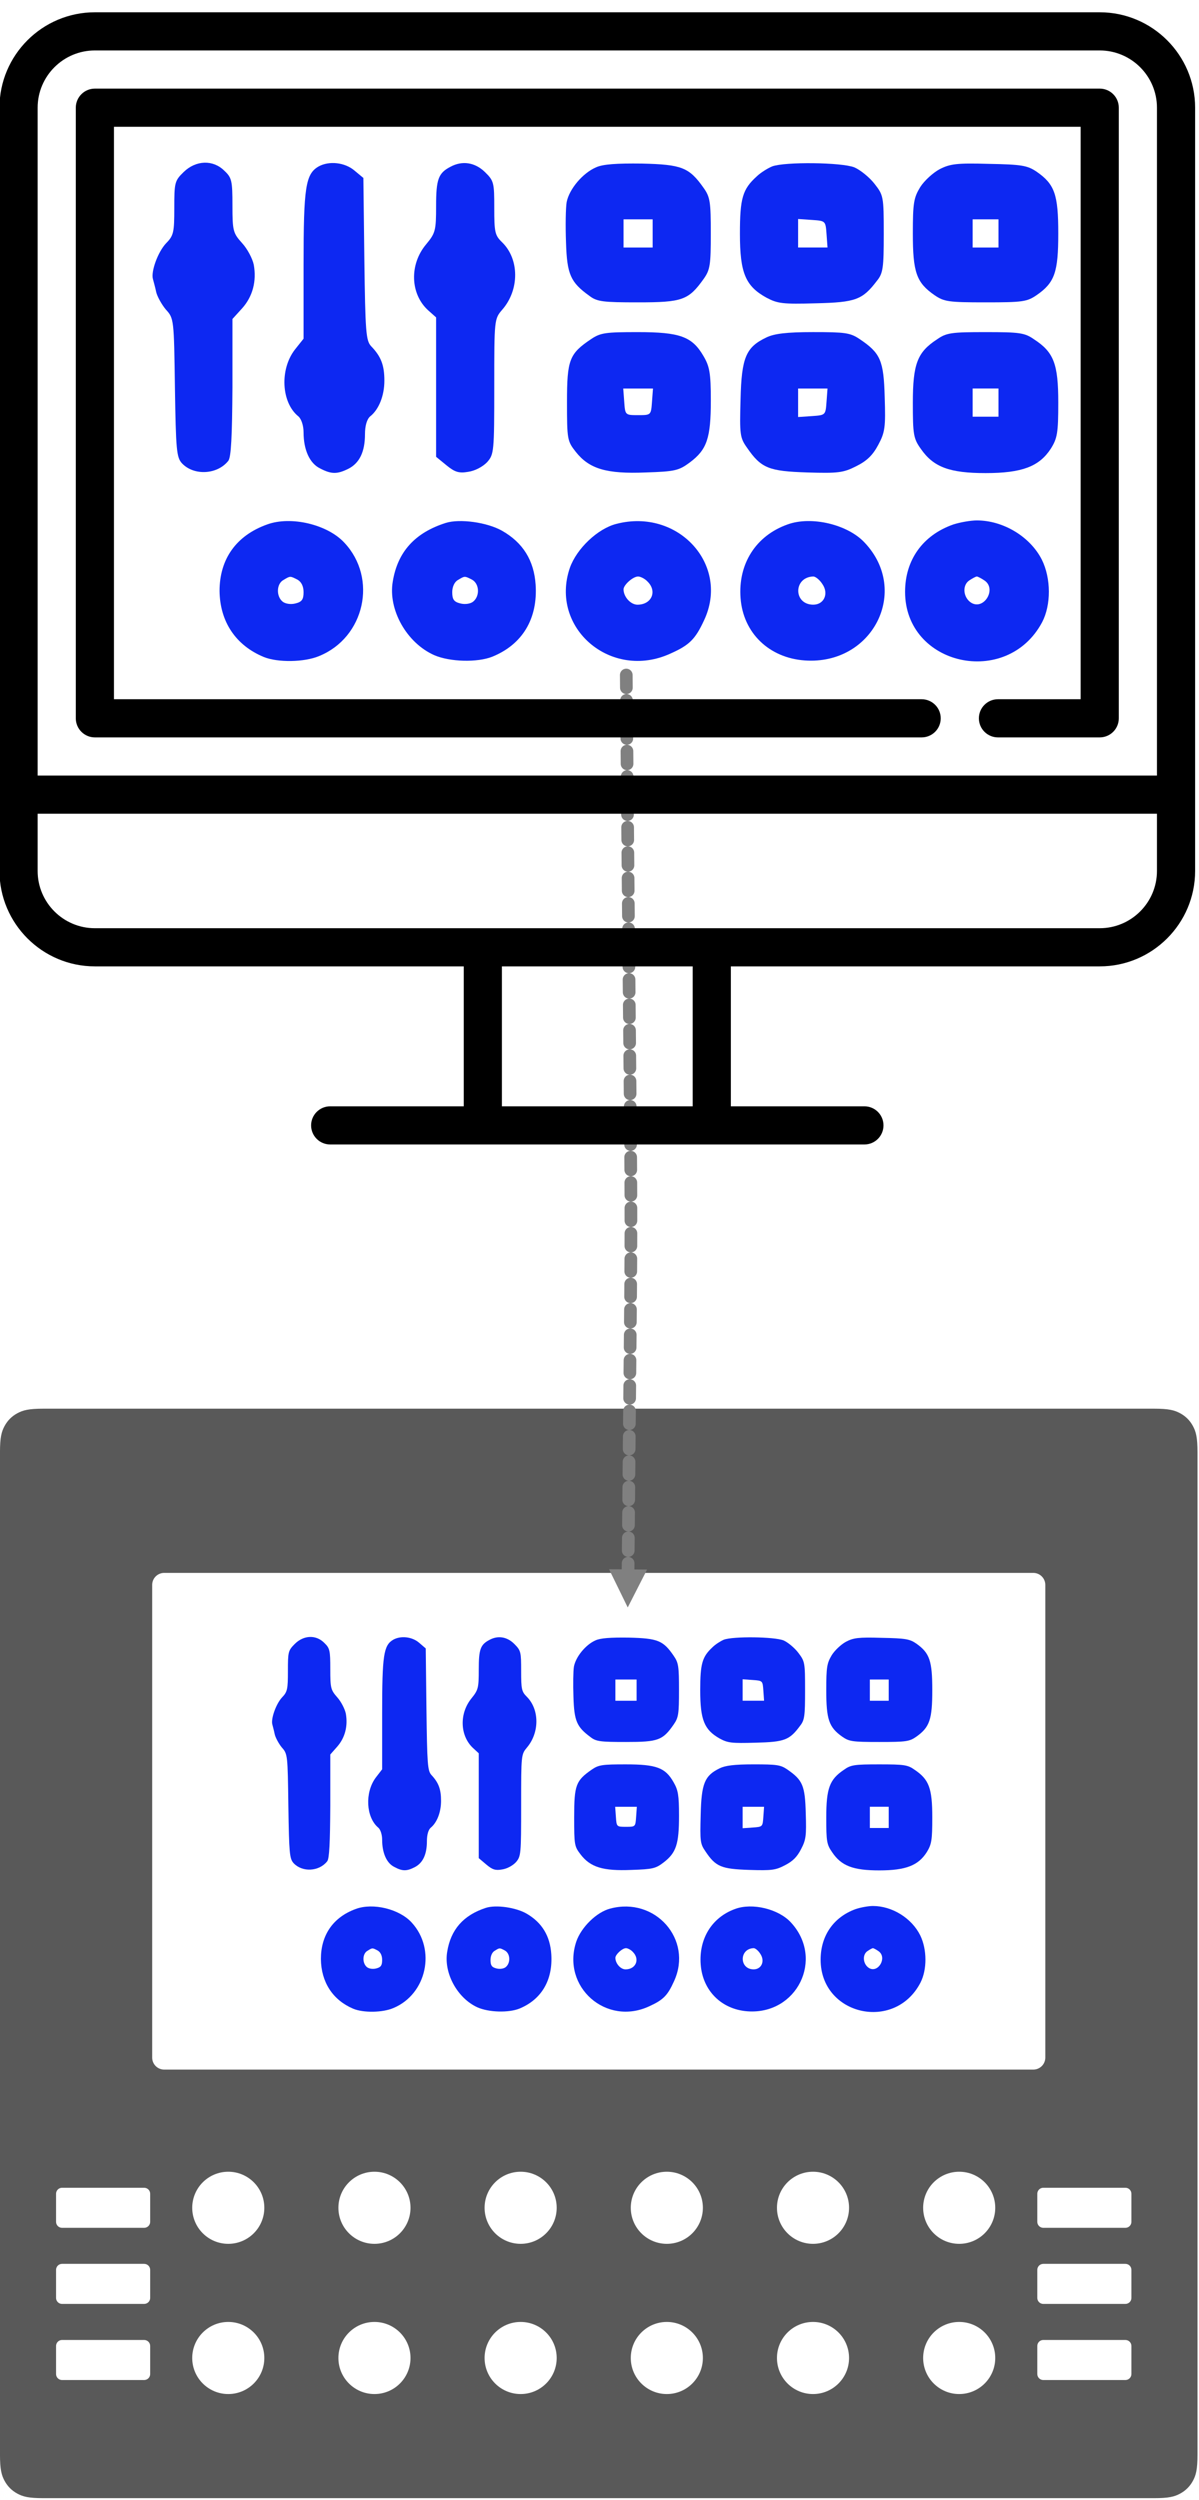 <?xml version="1.0" encoding="UTF-8" standalone="no"?>
<!DOCTYPE svg PUBLIC "-//W3C//DTD SVG 1.1//EN" "http://www.w3.org/Graphics/SVG/1.1/DTD/svg11.dtd">
<svg width="100%" height="100%" viewBox="0 0 189 394" version="1.1" xmlns="http://www.w3.org/2000/svg" xmlns:xlink="http://www.w3.org/1999/xlink" xml:space="preserve" xmlns:serif="http://www.serif.com/" style="fill-rule:evenodd;clip-rule:evenodd;stroke-linecap:round;stroke-linejoin:round;stroke-miterlimit:1.5;">
    <g id="Combined-Shape" transform="matrix(1.431,0,0,1.431,-20.036,167.644)">
        <path d="M141.104,38C142.776,38 143.382,38.174 143.993,38.501C144.604,38.828 145.084,39.307 145.411,39.918C145.738,40.53 145.912,41.136 145.912,42.807L145.912,153.193C145.912,154.864 145.738,155.47 145.411,156.082C145.084,156.693 144.604,157.172 143.993,157.499C143.382,157.826 142.776,158 141.104,158L18.807,158C17.136,158 16.53,157.826 15.918,157.499C15.307,157.172 14.828,156.693 14.501,156.082C14.174,155.47 14,154.864 14,153.193L14,42.807C14,41.136 14.174,40.53 14.501,39.918C14.828,39.307 15.307,38.828 15.918,38.501C16.53,38.174 17.136,38 18.807,38L99,38L99,56.088L32.088,56.088C31.403,56.088 30.839,56.609 30.772,57.276L30.765,57.412L30.765,109.471C30.765,110.156 31.286,110.72 31.953,110.787L32.088,110.794L127.824,110.794C128.509,110.794 129.072,110.273 129.14,109.606L129.147,109.471L129.147,57.412C129.147,56.681 128.554,56.088 127.824,56.088L99,56.088L99,38L141.104,38ZM39.147,138.588C36.954,138.588 35.176,140.366 35.176,142.559C35.176,144.752 36.954,146.529 39.147,146.529C41.34,146.529 43.118,144.752 43.118,142.559C43.118,140.366 41.34,138.588 39.147,138.588ZM55.25,138.588C53.057,138.588 51.279,140.366 51.279,142.559C51.279,144.752 53.057,146.529 55.25,146.529C57.443,146.529 59.221,144.752 59.221,142.559C59.221,140.366 57.443,138.588 55.25,138.588ZM71.353,138.588C69.16,138.588 67.382,140.366 67.382,142.559C67.382,144.752 69.16,146.529 71.353,146.529C73.546,146.529 75.324,144.752 75.324,142.559C75.324,140.366 73.546,138.588 71.353,138.588ZM87.456,138.588C85.263,138.588 83.485,140.366 83.485,142.559C83.485,144.752 85.263,146.529 87.456,146.529C89.649,146.529 91.426,144.752 91.426,142.559C91.426,140.366 89.649,138.588 87.456,138.588ZM103.559,138.588C101.366,138.588 99.588,140.366 99.588,142.559C99.588,144.752 101.366,146.529 103.559,146.529C105.752,146.529 107.529,144.752 107.529,142.559C107.529,140.366 105.752,138.588 103.559,138.588ZM119.662,138.588C117.469,138.588 115.691,140.366 115.691,142.559C115.691,144.752 117.469,146.529 119.662,146.529C121.855,146.529 123.632,144.752 123.632,142.559C123.632,140.366 121.855,138.588 119.662,138.588ZM29.882,140.574L20.838,140.574C20.506,140.574 20.231,140.818 20.184,141.138L20.176,141.235L20.176,144.324C20.176,144.656 20.421,144.931 20.74,144.978L20.838,144.985L29.882,144.985C30.215,144.985 30.49,144.74 30.537,144.421L30.544,144.324L30.544,141.235C30.544,140.87 30.248,140.574 29.882,140.574ZM137.971,140.574L128.926,140.574C128.594,140.574 128.319,140.818 128.272,141.138L128.265,141.235L128.265,144.324C128.265,144.656 128.51,144.931 128.829,144.978L128.926,144.985L137.971,144.985C138.303,144.985 138.578,144.74 138.625,144.421L138.632,144.324L138.632,141.235C138.632,140.87 138.336,140.574 137.971,140.574ZM29.882,132.191L20.838,132.191C20.506,132.191 20.231,132.436 20.184,132.755L20.176,132.853L20.176,135.941C20.176,136.273 20.421,136.549 20.74,136.596L20.838,136.603L29.882,136.603C30.215,136.603 30.49,136.358 30.537,136.039L30.544,135.941L30.544,132.853C30.544,132.487 30.248,132.191 29.882,132.191ZM137.971,132.191L128.926,132.191C128.594,132.191 128.319,132.436 128.272,132.755L128.265,132.853L128.265,135.941C128.265,136.273 128.51,136.549 128.829,136.596L128.926,136.603L137.971,136.603C138.303,136.603 138.578,136.358 138.625,136.039L138.632,135.941L138.632,132.853C138.632,132.487 138.336,132.191 137.971,132.191ZM39.147,122.044C36.954,122.044 35.176,123.822 35.176,126.015C35.176,128.208 36.954,129.985 39.147,129.985C41.34,129.985 43.118,128.208 43.118,126.015C43.118,123.822 41.34,122.044 39.147,122.044ZM55.25,122.044C53.057,122.044 51.279,123.822 51.279,126.015C51.279,128.208 53.057,129.985 55.25,129.985C57.443,129.985 59.221,128.208 59.221,126.015C59.221,123.822 57.443,122.044 55.25,122.044ZM71.353,122.044C69.16,122.044 67.382,123.822 67.382,126.015C67.382,128.208 69.16,129.985 71.353,129.985C73.546,129.985 75.324,128.208 75.324,126.015C75.324,123.822 73.546,122.044 71.353,122.044ZM87.456,122.044C85.263,122.044 83.485,123.822 83.485,126.015C83.485,128.208 85.263,129.985 87.456,129.985C89.649,129.985 91.426,128.208 91.426,126.015C91.426,123.822 89.649,122.044 87.456,122.044ZM103.559,122.044C101.366,122.044 99.588,123.822 99.588,126.015C99.588,128.208 101.366,129.985 103.559,129.985C105.752,129.985 107.529,128.208 107.529,126.015C107.529,123.822 105.752,122.044 103.559,122.044ZM119.662,122.044C117.469,122.044 115.691,123.822 115.691,126.015C115.691,128.208 117.469,129.985 119.662,129.985C121.855,129.985 123.632,128.208 123.632,126.015C123.632,123.822 121.855,122.044 119.662,122.044ZM29.882,123.809L20.838,123.809C20.506,123.809 20.231,124.054 20.184,124.373L20.176,124.471L20.176,127.559C20.176,127.891 20.421,128.166 20.74,128.213L20.838,128.221L29.882,128.221C30.215,128.221 30.49,127.976 30.537,127.657L30.544,127.559L30.544,124.471C30.544,124.105 30.248,123.809 29.882,123.809ZM137.971,123.809L128.926,123.809C128.594,123.809 128.319,124.054 128.272,124.373L128.265,124.471L128.265,127.559C128.265,127.891 128.51,128.166 128.829,128.213L128.926,128.221L137.971,128.221C138.303,128.221 138.578,127.976 138.625,127.657L138.632,127.559L138.632,124.471C138.632,124.105 138.336,123.809 137.971,123.809Z" style="fill:rgb(89,89,89);"/>
    </g>
    <g transform="matrix(0.019,0,0,-0.019,-26.151,325.813)">
        <path d="M3821.7,3510.9C3767,3456.2 3765,3444.4 3765,3286.1C3765,3135.6 3761.1,3114.1 3716.1,3067.2C3665.3,3012.5 3622.3,2887.4 3636,2842.4C3639.9,2826.8 3649.7,2791.6 3655.5,2762.2C3661.4,2734.8 3688.7,2684 3714.1,2652.7C3763,2598 3763,2590.1 3768.8,2166C3774.7,1775.1 3778.6,1730.1 3811.8,1693C3884.1,1614.8 4024.9,1622.6 4091.3,1708.6C4108.9,1730.1 4114.8,1863 4116.7,2167.9L4116.7,2594L4175.3,2660.5C4239.8,2734.8 4263.3,2830.5 4245.7,2932.2C4237.9,2971.3 4206.6,3031.9 4175.3,3067.1C4120.6,3129.7 4116.7,3143.3 4116.7,3301.7C4116.7,3456.1 4112.8,3475.7 4067.8,3518.7C3999.5,3589.1 3896,3585.2 3821.7,3510.9Z" style="fill:rgb(13,40,242);fill-rule:nonzero;"/>
    </g>
    <g transform="matrix(0.019,0,0,-0.019,-26.151,325.813)">
        <path d="M4638.7,3546.1C4558.6,3499.2 4546.8,3417.1 4546.8,2932.3L4546.8,2471L4494,2402.6C4402.1,2279.5 4411.9,2072.3 4515.5,1986.3C4533.1,1970.6 4546.8,1929.6 4546.8,1886.6C4546.8,1777.1 4583.9,1693.1 4646.5,1661.8C4714.9,1624.7 4750.1,1624.7 4818.5,1659.9C4885,1695.1 4918.2,1765.4 4918.2,1874.9C4918.2,1927.7 4929.9,1968.7 4949.5,1986.3C5002.3,2029.3 5035.5,2115.3 5035.5,2209.1C5035.5,2304.9 5016,2359.6 4955.4,2424.1C4924.1,2459.3 4920.2,2512.1 4914.4,2967.5L4908.5,3473.8L4853.8,3520.7C4795.1,3571.5 4701.3,3581.3 4638.7,3546.1Z" style="fill:rgb(13,40,242);fill-rule:nonzero;"/>
    </g>
    <g transform="matrix(0.019,0,0,-0.019,-26.151,325.813)">
        <path d="M5436.2,3544.1C5361.9,3505 5348.3,3465.9 5348.3,3299.8C5348.3,3145.4 5344.4,3129.8 5287.7,3059.4C5186,2934.3 5191.9,2750.6 5299.4,2648.9L5348.3,2603.9L5348.3,1734.1L5410.8,1681.3C5461.6,1638.3 5487,1630.5 5541.8,1640.3C5582.8,1646.2 5629.8,1671.6 5657.1,1700.9C5698.2,1749.8 5700.1,1763.4 5700.1,2173.9C5700.1,2592.2 5700.1,2594.2 5749,2652.8C5852.6,2775.9 5852.6,2967.5 5747,3073C5704,3116 5700.1,3135.6 5700.1,3286.1C5700.1,3444.4 5698.1,3456.1 5643.4,3510.9C5582.8,3571.5 5506.6,3583.2 5436.2,3544.1Z" style="fill:rgb(13,40,242);fill-rule:nonzero;"/>
    </g>
    <g transform="matrix(0.019,0,0,-0.019,-26.151,325.813)">
        <path d="M6315.8,3540.2C6235.7,3505 6153.6,3405.3 6137.9,3323.2C6132,3288 6130.1,3174.7 6134,3071.1C6139.9,2871.7 6161.4,2822.9 6274.7,2738.8C6321.6,2701.7 6356.8,2697.7 6569.8,2697.7C6837.6,2697.7 6874.7,2711.4 6966.6,2844.3C7005.7,2901 7009.6,2932.3 7009.6,3127.7C7009.6,3323.2 7005.7,3354.5 6966.6,3411.1C6878.6,3540.1 6833.7,3557.7 6593.3,3563.6C6440.9,3565.6 6356.9,3559.8 6315.8,3540.2ZM6657.9,3215.8L6657.9,3039.8L6481.9,3039.8L6481.9,3215.8L6657.9,3215.8Z" style="fill:rgb(13,40,242);fill-rule:nonzero;"/>
    </g>
    <g transform="matrix(0.019,0,0,-0.019,-26.151,325.813)">
        <path d="M7381.1,3546.1C7353.7,3534.4 7310.7,3507 7287.3,3483.5C7201.3,3403.4 7185.7,3346.7 7185.7,3125.8C7185.7,2881.5 7218.9,2799.4 7346,2727C7414.4,2689.9 7443.7,2686 7645.1,2691.8C7885.5,2697.7 7926.6,2713.3 8014.5,2832.5C8051.6,2879.4 8055.6,2914.6 8055.6,3125.7C8055.6,3360.3 8053.6,3366.1 7998.9,3438.4C7967.6,3479.4 7912.9,3524.4 7877.7,3540C7801.3,3571.5 7457.3,3575.4 7381.1,3546.1ZM7709.5,3123.9L7715.4,3039.9L7537.6,3039.9L7537.6,3217.8L7621.6,3211.9C7703.6,3206 7703.6,3206 7709.5,3123.9Z" style="fill:rgb(13,40,242);fill-rule:nonzero;"/>
    </g>
    <g transform="matrix(0.019,0,0,-0.019,-26.151,325.813)">
        <path d="M8393.6,3528.5C8354.5,3507 8301.7,3458.1 8276.3,3417.1C8237.2,3350.7 8231.4,3319.4 8231.4,3127.8C8231.4,2885.4 8252.9,2820.9 8362.4,2742.7C8421,2701.7 8446.4,2697.7 8671.2,2697.7C8896,2697.7 8921.4,2701.6 8980,2742.7C9089.5,2820.9 9111,2885.4 9111,3127.8C9111,3370.2 9089.5,3434.7 8980,3512.9C8923.3,3552 8890.1,3557.9 8690.7,3561.8C8497.2,3567.6 8456.2,3561.7 8393.6,3528.5ZM8749.4,3215.8L8749.4,3039.8L8593,3039.8L8593,3215.8L8749.4,3215.8Z" style="fill:rgb(13,40,242);fill-rule:nonzero;"/>
    </g>
    <g transform="matrix(0.019,0,0,-0.019,-26.151,325.813)">
        <path d="M6286.5,2469.1C6153.6,2377.2 6139.9,2340.1 6139.9,2074.3C6139.9,1843.6 6141.8,1831.9 6192.7,1765.4C6274.8,1657.9 6380.3,1626.6 6614.9,1636.4C6792.8,1642.3 6816.2,1648.1 6882.7,1699C6986.3,1779.1 7009.8,1849.5 7009.8,2086C7009.8,2258 7002,2299.1 6964.8,2363.6C6896.4,2484.8 6822.1,2512.1 6568,2512.1C6374.5,2512.1 6343.2,2508.2 6286.5,2469.1ZM6654,2078.1C6648.1,1994.1 6648.1,1994.1 6570,1994.1C6491.9,1994.1 6491.8,1994.1 6486,2078.1L6480.1,2160.2L6659.9,2160.2L6654,2078.1Z" style="fill:rgb(13,40,242);fill-rule:nonzero;"/>
    </g>
    <g transform="matrix(0.019,0,0,-0.019,-26.151,325.813)">
        <path d="M7345.9,2478.9C7222.8,2418.3 7195.4,2355.8 7189.5,2091.9C7183.6,1873 7185.6,1853.4 7228.6,1790.9C7314.6,1661.9 7361.5,1644.3 7592.2,1636.5C7779.9,1630.6 7811.1,1634.6 7889.3,1675.6C7953.8,1708.8 7989,1744 8022.2,1808.5C8063.3,1886.7 8067.2,1919.9 8061.3,2105.6C8055.4,2336.2 8035.9,2381.2 7908.8,2469.2C7852.1,2508.3 7820.8,2512.2 7627.3,2512.2C7467.1,2512.1 7392.8,2502.3 7345.9,2478.9ZM7709.5,2078.1C7703.6,1994.1 7703.6,1994.1 7621.6,1988.2L7537.6,1982.3L7537.6,2160.2L7715.4,2160.2L7709.5,2078.1Z" style="fill:rgb(13,40,242);fill-rule:nonzero;"/>
    </g>
    <g transform="matrix(0.019,0,0,-0.019,-26.151,325.813)">
        <path d="M8378,2467.1C8258.8,2387 8231.4,2314.6 8231.4,2070.3C8231.4,1872.9 8235.3,1847.5 8280.3,1783C8356.5,1669.6 8454.3,1632.5 8671.2,1632.5C8892.1,1632.5 8995.7,1673.6 9066,1785C9105.1,1849.5 9111,1882.7 9111,2072.3C9111,2314.7 9083.6,2387 8964.4,2467.1C8907.7,2508.1 8876.4,2512.1 8671.2,2512.1C8466,2512.1 8434.7,2508.2 8378,2467.1ZM8749.4,2160.3L8749.4,1984.3L8593,1984.3L8593,2160.3L8749.4,2160.3Z" style="fill:rgb(13,40,242);fill-rule:nonzero;"/>
    </g>
    <g transform="matrix(0.019,0,0,-0.019,-26.151,325.813)">
        <path d="M4326,1311.9C4140.3,1243.5 4038.7,1096.9 4038.7,897.5C4040.7,705.9 4136.4,557.4 4306.5,485.1C4390.5,449.9 4550.8,451.9 4640.7,491C4916.3,606.3 4996.5,975.7 4793.2,1198.6C4691.5,1311.9 4470.6,1366.7 4326,1311.9ZM4509.7,967.9C4533.2,954.2 4546.8,926.9 4546.8,889.7C4546.8,844.7 4537,829.1 4497.9,819.3C4468.6,811.5 4435.3,817.3 4419.7,831C4380.6,864.2 4382.6,942.4 4425.6,965.9C4466.7,991.4 4464.8,991.4 4509.7,967.9Z" style="fill:rgb(13,40,242);fill-rule:nonzero;"/>
    </g>
    <g transform="matrix(0.019,0,0,-0.019,-26.151,325.813)">
        <path d="M5406.9,1321.7C5221.2,1261.1 5115.6,1141.9 5086.3,956.2C5057,780.3 5170.4,573.1 5336.5,496.9C5432.3,453.9 5598.4,450 5688.3,487.1C5870.1,563.3 5963.9,723.6 5950.2,936.7C5940.4,1087.2 5874,1198.6 5746.9,1272.9C5657.1,1325.6 5490.9,1349.1 5406.9,1321.7ZM5565.2,967.9C5610.2,942.5 5614.1,866.2 5573,831.1C5557.4,817.4 5524.1,811.5 5494.8,819.4C5455.7,829.2 5445.9,844.8 5445.9,889.8C5445.9,923 5459.6,954.3 5481.1,966C5522.2,991.4 5520.3,991.4 5565.2,967.9Z" style="fill:rgb(13,40,242);fill-rule:nonzero;"/>
    </g>
    <g transform="matrix(0.019,0,0,-0.019,-26.151,325.813)">
        <path d="M6439,1315.8C6325.6,1286.5 6198.6,1161.4 6157.5,1042.1C6032.4,666.8 6405.7,336.5 6765.4,506.5C6880.7,559.3 6915.9,596.4 6968.7,713.7C7127,1059.8 6812.3,1415.5 6439,1315.8ZM6626.6,956.2C6687.2,895.6 6652,811.5 6566,811.5C6525,811.5 6481.9,860.4 6481.9,907.3C6481.9,934.7 6538.6,987.4 6569.9,987.4C6583.6,987.5 6611,973.8 6626.6,956.2Z" style="fill:rgb(13,40,242);fill-rule:nonzero;"/>
    </g>
    <g transform="matrix(0.019,0,0,-0.019,-26.151,325.813)">
        <path d="M7473,1311.9C7281.5,1241.5 7173.9,1065.6 7189.6,852.6C7205.2,635.6 7361.6,479.2 7578.6,463.6C7989.1,434.3 8215.8,897.5 7940.2,1198.5C7838.5,1311.9 7617.6,1366.7 7473,1311.9ZM7684.1,940.6C7725.1,880 7693.9,811.6 7629.4,811.6C7508.2,811.6 7508.2,983.6 7629.4,987.5C7643,987.5 7668.4,966 7684.1,940.6Z" style="fill:rgb(13,40,242);fill-rule:nonzero;"/>
    </g>
    <g transform="matrix(0.019,0,0,-0.019,-27.151,325.813)">
        <path d="M8528.5,1311.9C8344.7,1245.4 8237.2,1091 8237.2,891.7C8237.2,430.4 8852.9,289.6 9066,702.1C9120.7,809.6 9120.7,975.8 9064,1093C8993.6,1235.7 8831.4,1337.3 8671.1,1337.3C8634,1337.3 8569.5,1325.6 8528.5,1311.9ZM8718.1,962C8792.4,909.2 8714.2,776.3 8637.9,823.2C8589,854.5 8581.2,930.7 8624.2,962C8643.8,975.7 8665.3,987.4 8671.1,987.4C8676.9,987.4 8698.6,975.7 8718.1,962Z" style="fill:rgb(13,40,242);fill-rule:nonzero;"/>
    </g>
    <g transform="matrix(1.115,0,0,1,-11.552,1.219)">
        <g transform="matrix(0.896,-0,-0,1,10.356,-1.219)">
            <path d="M102.102,247.378L99.051,253.352L96.102,247.327L102.102,247.378Z" style="fill:rgb(128,128,128);"/>
            <path d="M98.82,106.39C99.747,215.451 99.756,171.267 99.092,248.552" style="fill:none;stroke:rgb(128,128,128);stroke-width:2px;stroke-dasharray:2,2;"/>
        </g>
    </g>
    <g transform="matrix(0.401,0,0,0.401,94.153,91.159)">
        <g transform="matrix(1,0,0,1,-235,-235)">
            <g>
                <g>
                    <g>
                        <path d="M432.5,12.5L37.5,12.5C16.822,12.5 0,29.323 0,50L0,350C0,370.677 16.822,387.5 37.5,387.5L182.5,387.5L182.5,442.5L130,442.5C125.858,442.5 122.5,445.858 122.5,450C122.5,454.142 125.858,457.5 130,457.5L340,457.5C344.142,457.5 347.5,454.142 347.5,450C347.5,445.858 344.142,442.5 340,442.5L287.5,442.5L287.5,387.5L432.5,387.5C453.178,387.5 470,370.677 470,350L470,50C470,29.323 453.178,12.5 432.5,12.5ZM272.5,442.5L197.5,442.5L197.5,387.5L272.5,387.5L272.5,442.5ZM455,350C455,362.406 444.907,372.5 432.5,372.5L37.5,372.5C25.093,372.5 15,362.406 15,350L15,327.5L455,327.5L455,350ZM455,312.5L15,312.5L15,50C15,37.594 25.093,27.5 37.5,27.5L432.5,27.5C444.907,27.5 455,37.594 455,50L455,312.5Z" style="fill-rule:nonzero;"/>
                        <path d="M432.5,42.5L37.5,42.5C33.358,42.5 30,45.858 30,50L30,290C30,294.142 33.358,297.5 37.5,297.5L362.5,297.5C366.642,297.5 370,294.142 370,290C370,285.858 366.642,282.5 362.5,282.5L45,282.5L45,57.5L425,57.5L425,282.5L392.5,282.5C388.358,282.5 385,285.858 385,290C385,294.142 388.358,297.5 392.5,297.5L432.5,297.5C436.642,297.5 440,294.142 440,290L440,50C440,45.858 436.642,42.5 432.5,42.5Z" style="fill-rule:nonzero;"/>
                    </g>
                </g>
                <g transform="matrix(0.065,1.4165e-19,-1.4165e-19,-0.063,-176.006,296.468)">
                    <path d="M3821.7,3510.9C3767,3456.2 3765,3444.4 3765,3286.1C3765,3135.6 3761.1,3114.1 3716.1,3067.2C3665.3,3012.5 3622.3,2887.4 3636,2842.4C3639.9,2826.8 3649.7,2791.6 3655.5,2762.2C3661.4,2734.8 3688.7,2684 3714.1,2652.7C3763,2598 3763,2590.1 3768.8,2166C3774.7,1775.1 3778.6,1730.1 3811.8,1693C3884.1,1614.8 4024.9,1622.6 4091.3,1708.6C4108.9,1730.1 4114.8,1863 4116.7,2167.9L4116.7,2594L4175.3,2660.5C4239.8,2734.8 4263.3,2830.5 4245.7,2932.2C4237.9,2971.3 4206.6,3031.9 4175.3,3067.1C4120.6,3129.7 4116.7,3143.3 4116.7,3301.7C4116.7,3456.1 4112.8,3475.7 4067.8,3518.7C3999.5,3589.1 3896,3585.2 3821.7,3510.9Z" style="fill:rgb(13,40,242);fill-rule:nonzero;"/>
                </g>
                <g transform="matrix(0.065,1.4165e-19,-1.4165e-19,-0.063,-176.006,296.468)">
                    <path d="M4638.7,3546.1C4558.6,3499.2 4546.8,3417.1 4546.8,2932.3L4546.8,2471L4494,2402.6C4402.1,2279.5 4411.9,2072.3 4515.5,1986.3C4533.1,1970.6 4546.8,1929.6 4546.8,1886.6C4546.8,1777.1 4583.9,1693.1 4646.5,1661.8C4714.9,1624.7 4750.1,1624.7 4818.5,1659.9C4885,1695.1 4918.2,1765.4 4918.2,1874.9C4918.2,1927.7 4929.9,1968.7 4949.5,1986.3C5002.3,2029.3 5035.5,2115.3 5035.5,2209.1C5035.5,2304.9 5016,2359.6 4955.4,2424.1C4924.1,2459.3 4920.2,2512.1 4914.4,2967.5L4908.5,3473.8L4853.8,3520.7C4795.1,3571.5 4701.3,3581.3 4638.7,3546.1Z" style="fill:rgb(13,40,242);fill-rule:nonzero;"/>
                </g>
                <g transform="matrix(0.065,1.4165e-19,-1.4165e-19,-0.063,-176.006,296.468)">
                    <path d="M5436.2,3544.1C5361.9,3505 5348.3,3465.9 5348.3,3299.8C5348.3,3145.4 5344.4,3129.8 5287.7,3059.4C5186,2934.3 5191.9,2750.6 5299.4,2648.9L5348.3,2603.9L5348.3,1734.1L5410.8,1681.3C5461.6,1638.3 5487,1630.5 5541.8,1640.3C5582.8,1646.2 5629.8,1671.6 5657.1,1700.9C5698.2,1749.8 5700.1,1763.4 5700.1,2173.9C5700.1,2592.2 5700.1,2594.2 5749,2652.8C5852.6,2775.9 5852.6,2967.5 5747,3073C5704,3116 5700.1,3135.6 5700.1,3286.1C5700.1,3444.4 5698.1,3456.1 5643.4,3510.9C5582.8,3571.5 5506.6,3583.2 5436.2,3544.1Z" style="fill:rgb(13,40,242);fill-rule:nonzero;"/>
                </g>
                <g transform="matrix(0.065,1.4165e-19,-1.4165e-19,-0.063,-176.006,296.468)">
                    <path d="M6315.8,3540.2C6235.7,3505 6153.6,3405.3 6137.9,3323.2C6132,3288 6130.1,3174.7 6134,3071.1C6139.9,2871.7 6161.4,2822.9 6274.7,2738.8C6321.6,2701.7 6356.8,2697.7 6569.8,2697.7C6837.6,2697.7 6874.7,2711.4 6966.6,2844.3C7005.7,2901 7009.6,2932.3 7009.6,3127.7C7009.6,3323.2 7005.7,3354.5 6966.6,3411.1C6878.6,3540.1 6833.7,3557.7 6593.3,3563.6C6440.9,3565.6 6356.9,3559.8 6315.8,3540.2ZM6657.9,3215.8L6657.9,3039.8L6481.9,3039.8L6481.9,3215.8L6657.9,3215.8Z" style="fill:rgb(13,40,242);fill-rule:nonzero;"/>
                </g>
                <g transform="matrix(0.065,1.4165e-19,-1.4165e-19,-0.063,-176.006,296.468)">
                    <path d="M7381.1,3546.1C7353.7,3534.4 7310.7,3507 7287.3,3483.5C7201.3,3403.4 7185.7,3346.7 7185.7,3125.8C7185.7,2881.5 7218.9,2799.4 7346,2727C7414.4,2689.9 7443.7,2686 7645.1,2691.8C7885.5,2697.7 7926.6,2713.3 8014.5,2832.5C8051.6,2879.4 8055.6,2914.6 8055.6,3125.7C8055.6,3360.3 8053.6,3366.1 7998.9,3438.4C7967.6,3479.4 7912.9,3524.4 7877.7,3540C7801.3,3571.5 7457.3,3575.4 7381.1,3546.1ZM7709.5,3123.9L7715.4,3039.9L7537.6,3039.9L7537.6,3217.8L7621.6,3211.9C7703.6,3206 7703.6,3206 7709.5,3123.9Z" style="fill:rgb(13,40,242);fill-rule:nonzero;"/>
                </g>
                <g transform="matrix(0.065,1.4165e-19,-1.4165e-19,-0.063,-176.006,296.468)">
                    <path d="M8393.6,3528.5C8354.5,3507 8301.7,3458.1 8276.3,3417.1C8237.2,3350.7 8231.4,3319.4 8231.4,3127.8C8231.4,2885.4 8252.9,2820.9 8362.4,2742.7C8421,2701.7 8446.4,2697.7 8671.2,2697.7C8896,2697.7 8921.4,2701.6 8980,2742.7C9089.5,2820.9 9111,2885.4 9111,3127.8C9111,3370.2 9089.5,3434.7 8980,3512.9C8923.3,3552 8890.1,3557.9 8690.7,3561.8C8497.2,3567.6 8456.2,3561.7 8393.6,3528.5ZM8749.4,3215.8L8749.4,3039.8L8593,3039.8L8593,3215.8L8749.4,3215.8Z" style="fill:rgb(13,40,242);fill-rule:nonzero;"/>
                </g>
                <g transform="matrix(0.065,1.4165e-19,-1.4165e-19,-0.063,-176.006,296.468)">
                    <path d="M6286.5,2469.1C6153.6,2377.2 6139.9,2340.1 6139.9,2074.3C6139.9,1843.6 6141.8,1831.9 6192.7,1765.4C6274.8,1657.9 6380.3,1626.6 6614.9,1636.4C6792.8,1642.3 6816.2,1648.1 6882.7,1699C6986.3,1779.1 7009.8,1849.5 7009.8,2086C7009.8,2258 7002,2299.1 6964.8,2363.6C6896.4,2484.8 6822.1,2512.1 6568,2512.1C6374.5,2512.1 6343.2,2508.2 6286.5,2469.1ZM6654,2078.1C6648.1,1994.1 6648.1,1994.1 6570,1994.1C6491.9,1994.1 6491.8,1994.1 6486,2078.1L6480.1,2160.2L6659.9,2160.2L6654,2078.1Z" style="fill:rgb(13,40,242);fill-rule:nonzero;"/>
                </g>
                <g transform="matrix(0.065,1.4165e-19,-1.4165e-19,-0.063,-176.006,296.468)">
                    <path d="M7345.9,2478.9C7222.8,2418.3 7195.4,2355.8 7189.5,2091.9C7183.6,1873 7185.6,1853.4 7228.6,1790.9C7314.6,1661.9 7361.5,1644.3 7592.2,1636.5C7779.9,1630.6 7811.1,1634.6 7889.3,1675.6C7953.8,1708.8 7989,1744 8022.2,1808.5C8063.3,1886.7 8067.2,1919.9 8061.3,2105.6C8055.4,2336.2 8035.9,2381.2 7908.8,2469.2C7852.1,2508.3 7820.8,2512.2 7627.3,2512.2C7467.1,2512.1 7392.8,2502.3 7345.9,2478.9ZM7709.5,2078.1C7703.6,1994.1 7703.6,1994.1 7621.6,1988.2L7537.6,1982.3L7537.6,2160.2L7715.4,2160.2L7709.5,2078.1Z" style="fill:rgb(13,40,242);fill-rule:nonzero;"/>
                </g>
                <g transform="matrix(0.065,1.4165e-19,-1.4165e-19,-0.063,-176.006,296.468)">
                    <path d="M8378,2467.1C8258.8,2387 8231.4,2314.6 8231.4,2070.3C8231.4,1872.9 8235.3,1847.5 8280.3,1783C8356.5,1669.6 8454.3,1632.5 8671.2,1632.5C8892.1,1632.5 8995.7,1673.6 9066,1785C9105.1,1849.5 9111,1882.7 9111,2072.3C9111,2314.7 9083.6,2387 8964.4,2467.1C8907.7,2508.1 8876.4,2512.1 8671.2,2512.1C8466,2512.1 8434.7,2508.2 8378,2467.1ZM8749.4,2160.3L8749.4,1984.3L8593,1984.3L8593,2160.3L8749.4,2160.3Z" style="fill:rgb(13,40,242);fill-rule:nonzero;"/>
                </g>
                <g transform="matrix(0.065,1.4165e-19,-1.4165e-19,-0.063,-176.006,296.468)">
                    <path d="M4326,1311.9C4140.3,1243.5 4038.7,1096.9 4038.7,897.5C4040.7,705.9 4136.4,557.4 4306.5,485.1C4390.5,449.9 4550.8,451.9 4640.7,491C4916.3,606.3 4996.5,975.7 4793.2,1198.6C4691.5,1311.9 4470.6,1366.7 4326,1311.9ZM4509.7,967.9C4533.2,954.2 4546.8,926.9 4546.8,889.7C4546.8,844.7 4537,829.1 4497.9,819.3C4468.6,811.5 4435.3,817.3 4419.7,831C4380.6,864.2 4382.6,942.4 4425.6,965.9C4466.7,991.4 4464.8,991.4 4509.7,967.9Z" style="fill:rgb(13,40,242);fill-rule:nonzero;"/>
                </g>
                <g transform="matrix(0.065,1.4165e-19,-1.4165e-19,-0.063,-176.006,296.468)">
                    <path d="M5406.9,1321.7C5221.2,1261.1 5115.6,1141.9 5086.3,956.2C5057,780.3 5170.4,573.1 5336.5,496.9C5432.3,453.9 5598.4,450 5688.3,487.1C5870.1,563.3 5963.9,723.6 5950.2,936.7C5940.4,1087.2 5874,1198.6 5746.9,1272.9C5657.1,1325.6 5490.9,1349.1 5406.9,1321.7ZM5565.2,967.9C5610.2,942.5 5614.1,866.2 5573,831.1C5557.4,817.4 5524.1,811.5 5494.8,819.4C5455.7,829.2 5445.9,844.8 5445.9,889.8C5445.9,923 5459.6,954.3 5481.1,966C5522.2,991.4 5520.3,991.4 5565.2,967.9Z" style="fill:rgb(13,40,242);fill-rule:nonzero;"/>
                </g>
                <g transform="matrix(0.065,1.4165e-19,-1.4165e-19,-0.063,-176.006,296.468)">
                    <path d="M6439,1315.8C6325.6,1286.5 6198.6,1161.4 6157.5,1042.1C6032.4,666.8 6405.7,336.5 6765.4,506.5C6880.7,559.3 6915.9,596.4 6968.7,713.7C7127,1059.8 6812.3,1415.5 6439,1315.8ZM6626.6,956.2C6687.2,895.6 6652,811.5 6566,811.5C6525,811.5 6481.9,860.4 6481.9,907.3C6481.9,934.7 6538.6,987.4 6569.9,987.4C6583.6,987.5 6611,973.8 6626.6,956.2Z" style="fill:rgb(13,40,242);fill-rule:nonzero;"/>
                </g>
                <g transform="matrix(0.065,1.4165e-19,-1.4165e-19,-0.063,-176.006,296.468)">
                    <path d="M7473,1311.9C7281.5,1241.5 7173.9,1065.6 7189.6,852.6C7205.2,635.6 7361.6,479.2 7578.6,463.6C7989.1,434.3 8215.8,897.5 7940.2,1198.5C7838.5,1311.9 7617.6,1366.7 7473,1311.9ZM7684.1,940.6C7725.1,880 7693.9,811.6 7629.4,811.6C7508.2,811.6 7508.2,983.6 7629.4,987.5C7643,987.5 7668.4,966 7684.1,940.6Z" style="fill:rgb(13,40,242);fill-rule:nonzero;"/>
                </g>
                <g transform="matrix(0.065,1.4165e-19,-1.4165e-19,-0.063,-179.432,296.468)">
                    <path d="M8528.5,1311.9C8344.7,1245.4 8237.2,1091 8237.2,891.7C8237.2,430.4 8852.9,289.6 9066,702.1C9120.7,809.6 9120.7,975.8 9064,1093C8993.6,1235.7 8831.4,1337.3 8671.1,1337.3C8634,1337.3 8569.5,1325.6 8528.5,1311.9ZM8718.1,962C8792.4,909.2 8714.2,776.3 8637.9,823.2C8589,854.5 8581.2,930.7 8624.2,962C8643.8,975.7 8665.3,987.4 8671.1,987.4C8676.9,987.4 8698.6,975.7 8718.1,962Z" style="fill:rgb(13,40,242);fill-rule:nonzero;"/>
                </g>
            </g>
        </g>
    </g>
</svg>
